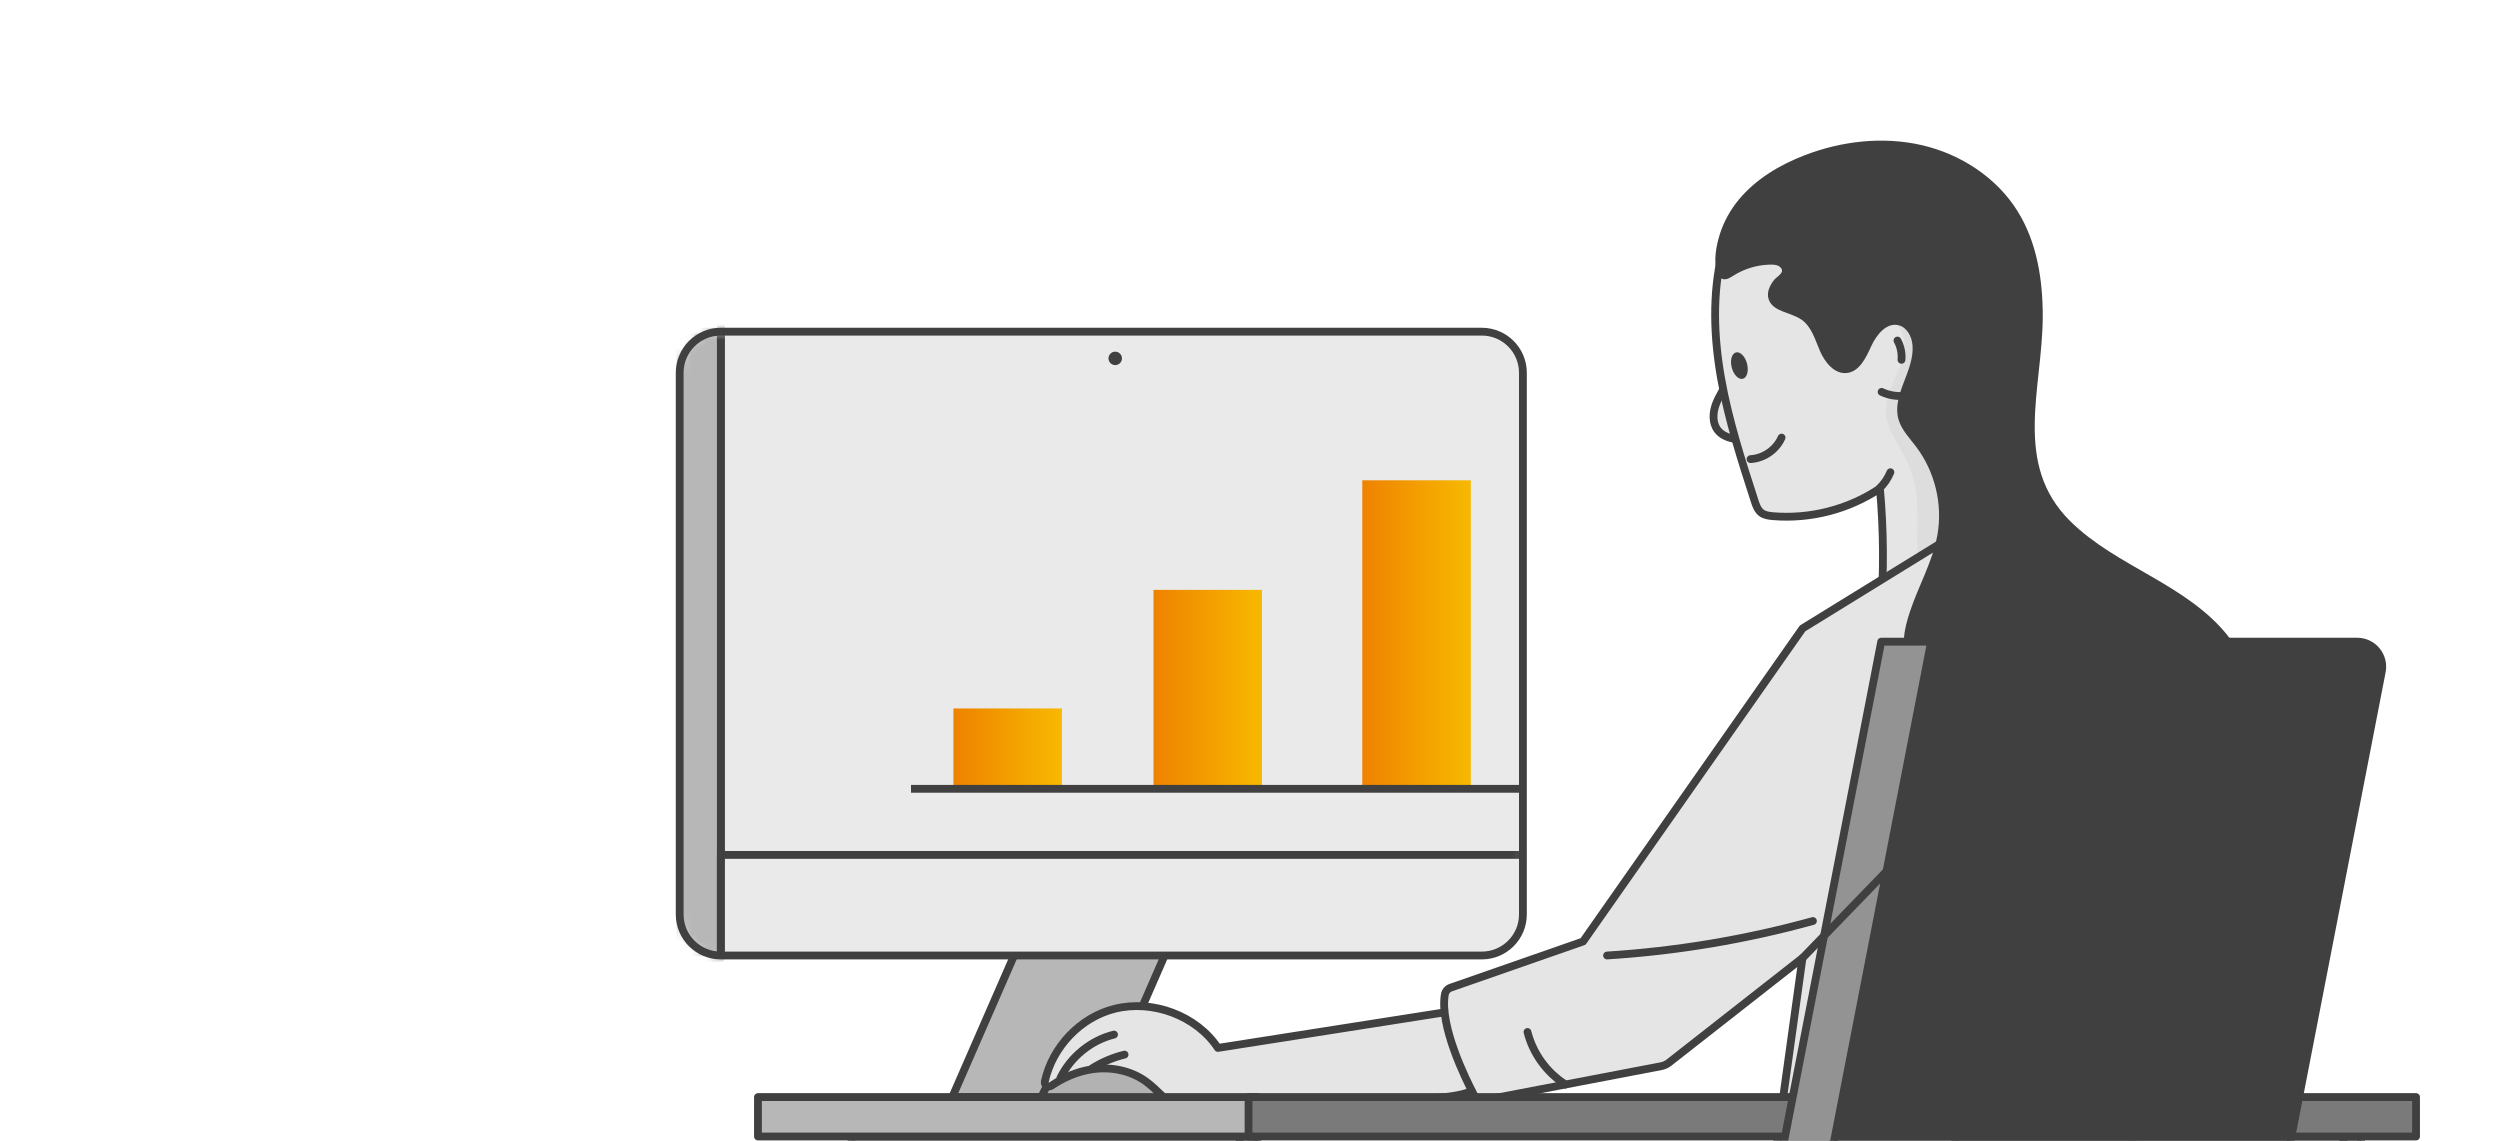 <?xml version="1.0" encoding="UTF-8"?>
<svg xmlns="http://www.w3.org/2000/svg" width="320" height="146" viewBox="0 0 320 146" fill="none">
  <rect width="320" height="146" fill="white"></rect>
  <g clip-path="url(#clip0_719_37421)">
    <path d="M121.893 140.425H141.164L149.566 121.181H130.296L121.893 140.425Z" fill="#B7B7B7" stroke="#404040" stroke-linecap="round" stroke-linejoin="round"></path>
    <path d="M152.889 142.9H132.608C132.608 142.9 133.541 134.478 142.748 134.478C151.956 134.478 152.889 142.9 152.889 142.9Z" fill="#B2B2B2" stroke="#404040" stroke-linecap="round" stroke-linejoin="round"></path>
    <path d="M186.759 129.291L155.892 134.134C153.138 129.98 147.515 127.913 142.678 129.125C138.282 130.222 134.71 134.006 133.739 138.415C133.631 138.9 134.161 139.251 134.57 138.976C136.161 137.898 137.963 137.126 139.86 136.858C142.186 136.533 144.659 137.005 146.582 138.358C148.167 139.474 149.342 141.133 151.048 142.039C153.099 143.13 155.566 142.958 157.885 142.76C166.415 142.026 174.945 141.299 183.475 140.565C185.488 140.393 187.565 140.201 189.341 139.251C188.945 137.056 188.574 134.989 188.178 132.787C188.063 132.175 187.878 131.575 187.66 130.988C187.443 130.401 187.239 129.514 186.759 129.297V129.291Z" fill="#E5E5E5" stroke="#404040" stroke-linecap="round" stroke-linejoin="round"></path>
    <path d="M223.57 56.292C222.899 56.273 222.222 56.248 221.57 56.082C220.918 55.916 220.292 55.59 219.877 55.061C219.142 54.129 219.231 52.777 219.659 51.673C220.088 50.569 220.797 49.593 221.257 48.502C221.717 47.411 221.883 46.084 221.231 45.088" fill="#E5E5E5"></path>
    <path d="M223.57 56.292C222.899 56.273 222.222 56.248 221.57 56.082C220.918 55.916 220.292 55.59 219.877 55.061C219.142 54.129 219.231 52.777 219.659 51.673C220.088 50.569 220.797 49.593 221.257 48.502C221.717 47.411 221.883 46.084 221.231 45.088" stroke="#404040" stroke-linecap="round" stroke-linejoin="round"></path>
    <path d="M240.738 78.579C241.147 73.232 241.109 67.853 240.63 62.52C236.636 65.206 231.704 66.475 226.905 66.067C226.407 66.022 225.889 65.952 225.487 65.665C224.988 65.301 224.765 64.676 224.579 64.083C222.918 58.94 221.25 53.785 220.305 48.463C219.359 43.142 219.161 37.623 220.426 32.372C224.036 29.079 228.081 25.953 232.924 26.636C235.876 27.051 238.508 28.697 240.802 30.598C245.665 34.637 249.511 40.067 255.23 42.759C255.613 49.427 256.233 55.826 256.616 62.494C256.68 63.572 256.738 64.676 256.437 65.71C256.022 67.132 254.981 68.275 253.977 69.359C250.463 73.149 245.652 76.99 240.732 78.585L240.738 78.579Z" fill="#E5E5E5"></path>
    <mask id="mask0_719_37421" style="mask-type:luminance" maskUnits="userSpaceOnUse" x="219" y="26" width="38" height="53">
      <path d="M240.738 78.579C241.147 73.232 241.109 67.853 240.63 62.52C236.636 65.206 231.704 66.475 226.905 66.067C226.407 66.022 225.889 65.952 225.487 65.665C224.988 65.301 224.765 64.676 224.579 64.083C222.918 58.94 221.25 53.785 220.305 48.463C219.359 43.142 219.161 37.623 220.426 32.372C224.036 29.079 228.081 25.953 232.924 26.636C235.876 27.051 238.508 28.697 240.802 30.598C245.665 34.637 249.511 40.067 255.23 42.759C255.613 49.427 256.233 55.826 256.616 62.494C256.68 63.572 256.738 64.676 256.437 65.71C256.022 67.132 254.981 68.275 253.977 69.359C250.463 73.149 245.652 76.99 240.732 78.585L240.738 78.579Z" fill="white"></path>
    </mask>
    <g mask="url(#mask0_719_37421)">
      <path d="M249.441 75.587C251.179 73.494 252.259 70.859 252.482 68.147C252.91 62.966 250.348 58.085 248.457 53.236C247.92 51.851 247.447 50.224 248.214 48.955C248.578 48.349 249.179 47.927 249.601 47.359C250.821 45.733 250.278 43.276 248.898 41.783C247.518 40.29 245.524 39.537 243.582 38.925C242.847 38.688 241.844 38.567 241.473 39.244C241.23 39.684 241.422 40.252 241.748 40.641C242.074 41.03 242.515 41.298 242.86 41.668C244.163 43.027 243.895 45.241 243.192 46.989C242.489 48.738 241.435 50.416 241.39 52.292C241.333 54.978 243.345 57.205 244.38 59.687C246.751 65.359 243.984 72.313 246.777 77.794C247.601 77.367 248.84 76.314 249.435 75.599L249.441 75.587Z" fill="#DDDDDD"></path>
    </g>
    <path d="M240.738 78.579C241.147 73.232 241.109 67.853 240.63 62.52C236.636 65.206 231.704 66.475 226.905 66.067C226.407 66.022 225.889 65.952 225.487 65.665C224.988 65.301 224.765 64.676 224.579 64.083C222.918 58.94 221.25 53.785 220.305 48.463C219.359 43.142 219.161 37.623 220.426 32.372C224.036 29.079 228.081 25.953 232.924 26.636C235.876 27.051 238.508 28.697 240.802 30.598C245.665 34.637 249.511 40.067 255.23 42.759C255.613 49.427 256.233 55.826 256.616 62.494C256.68 63.572 256.738 64.676 256.437 65.71C256.022 67.132 254.981 68.275 253.977 69.359C250.463 73.149 245.652 76.99 240.732 78.585L240.738 78.579Z" stroke="#404040" stroke-linecap="round" stroke-linejoin="round"></path>
    <path d="M225.218 162.291L230.719 122.623L213.627 136.016C213.34 136.246 212.995 136.399 212.637 136.469L189.935 140.814C189.437 140.91 188.938 140.674 188.708 140.227C187.539 138 184.261 131.301 184.939 127.307C185.009 126.892 185.303 126.554 185.692 126.42L202.631 120.512L230.726 80.436L254.917 65.525C256.635 64.466 258.827 64.555 260.456 65.748L286.494 84.864L267.907 168.811L225.224 162.284L225.218 162.291Z" fill="#E5E5E5" stroke="#404040" stroke-linecap="round" stroke-linejoin="round"></path>
    <path d="M282.385 89.509C284.136 88.915 286.046 88.029 286.634 86.28C287.203 84.577 286.257 82.752 285.139 81.348C282.539 78.088 278.916 75.829 275.299 73.743C271.683 71.656 267.958 69.64 264.993 66.712C257.594 59.4 261.44 49.733 261.472 40.545C261.485 35.862 260.738 31.038 258.265 27.057C255.581 22.731 250.981 19.732 246.01 18.584C241.045 17.435 235.754 18.042 230.994 19.873C227.806 21.098 224.765 22.91 222.579 25.539C221.506 26.834 220.662 28.333 220.151 29.935C219.672 31.434 219.308 33.38 219.781 34.924C219.889 35.288 220.158 35.626 220.522 35.722C221.007 35.849 221.487 35.53 221.908 35.262C223.244 34.426 224.796 33.942 226.375 33.878C226.49 33.878 226.605 33.871 226.72 33.871C227.122 33.871 227.563 33.91 227.857 34.184C228.598 34.86 227.448 35.377 227.09 35.824C226.534 36.526 226.081 37.438 226.4 38.344C226.969 39.933 229.205 39.952 230.592 40.915C231.895 41.822 232.336 43.499 232.969 44.954C233.601 46.409 234.834 47.928 236.413 47.742C238.016 47.557 238.841 45.79 239.512 44.323C240.182 42.855 241.486 41.222 243.045 41.636C244.106 41.917 244.706 43.085 244.802 44.182C245.077 47.449 242.099 50.556 243.013 53.702C243.403 55.042 244.431 56.075 245.269 57.192C247.677 60.369 248.687 64.568 247.984 68.492C247.377 71.886 245.594 74.936 244.502 78.203C243.697 80.621 243.16 83.007 244.578 85.164C247.869 90.179 255.485 91.404 260.936 91.933C268.143 92.642 275.51 91.831 282.372 89.502L282.385 89.509Z" fill="#404040"></path>
    <path d="M228.042 56.012C227.365 57.562 225.768 58.672 224.068 58.768" stroke="#404040" stroke-linecap="round" stroke-linejoin="round"></path>
    <path d="M221.664 47.051C221.422 46.12 221.663 45.252 222.203 45.112C222.743 44.972 223.376 45.613 223.619 46.545C223.861 47.476 223.62 48.344 223.08 48.484C222.54 48.624 221.907 47.983 221.664 47.051Z" fill="#404040"></path>
    <path d="M240.566 62.513C241.173 61.933 241.652 61.224 241.972 60.446L240.566 62.513Z" fill="#E5E5E5"></path>
    <path d="M240.566 62.513C241.173 61.933 241.652 61.224 241.972 60.446" stroke="#404040" stroke-linecap="round" stroke-linejoin="round"></path>
    <path d="M109.006 145.465H158.678V287.743H109.006V145.465Z" fill="#B7B7B7" stroke="#404040" stroke-linecap="round" stroke-linejoin="round"></path>
    <path d="M158.677 145.465H160.952V287.743H158.677V145.465Z" fill="#7A7A7A" stroke="#404040" stroke-linecap="round" stroke-linejoin="round"></path>
    <path d="M250.284 145.465H299.956V287.743H250.284V145.465Z" fill="#B7B7B7" stroke="#404040" stroke-linecap="round" stroke-linejoin="round"></path>
    <path d="M299.957 145.465H302.231V287.743H299.957V145.465Z" fill="#7A7A7A" stroke="#404040" stroke-linecap="round" stroke-linejoin="round"></path>
    <path d="M97.019 140.425H160.952V145.472H97.019V140.425Z" fill="#B7B7B7" stroke="#404040" stroke-linecap="round" stroke-linejoin="round"></path>
    <path d="M159.815 140.425H309.253V145.472H159.815V140.425Z" fill="#7A7A7A" stroke="#404040" stroke-linecap="round" stroke-linejoin="round"></path>
    <path d="M247 82.133H301.72C303.739 82.133 305.253 83.971 304.87 85.949L284.532 190.601H225.921L247 82.133Z" fill="#404040" stroke="#404040" stroke-miterlimit="10"></path>
    <path d="M240.796 82.133H247.185L226.106 190.601H219.716L240.796 82.133Z" fill="#939393" stroke="#404040" stroke-linecap="round" stroke-linejoin="round"></path>
    <path d="M230.72 122.63L248.476 104.299" stroke="#404040" stroke-linecap="round" stroke-linejoin="round"></path>
    <path d="M232.055 117.889C223.454 120.263 214.611 121.743 205.704 122.304" stroke="#404040" stroke-linecap="round" stroke-linejoin="round"></path>
    <path d="M200.395 138.817C197.992 137.305 196.209 134.842 195.519 132.092" stroke="#404040" stroke-linecap="round" stroke-linejoin="round"></path>
    <path d="M244.093 50.614C243 50.799 241.85 50.639 240.847 50.161" stroke="#404040" stroke-linecap="round" stroke-linejoin="round"></path>
    <path d="M242.873 43.589C243.282 44.335 243.467 45.209 243.39 46.058" stroke="#404040" stroke-linecap="round" stroke-linejoin="round"></path>
    <path d="M135.733 137.975C137.068 135.25 139.643 133.158 142.595 132.424" stroke="#404040" stroke-linecap="round" stroke-linejoin="round"></path>
    <path d="M139.828 136.724C141.093 135.933 142.492 135.34 143.943 134.989" stroke="#404040" stroke-linecap="round" stroke-linejoin="round"></path>
    <path d="M92.265 42.453H189.667C192.575 42.453 194.932 44.807 194.932 47.711V117.047C194.932 119.951 192.575 122.304 189.667 122.304H92.265C89.357 122.304 87 119.951 87 117.047V47.711C87 44.807 89.357 42.453 92.265 42.453Z" fill="#EAEAEA"></path>
    <mask id="mask1_719_37421" style="mask-type:luminance" maskUnits="userSpaceOnUse" x="87" y="42" width="108" height="81">
      <path d="M92.265 42.453H189.667C192.575 42.453 194.932 44.807 194.932 47.711V117.047C194.932 119.951 192.575 122.304 189.667 122.304H92.265C89.357 122.304 87 119.951 87 117.047V47.711C87 44.807 89.357 42.453 92.265 42.453Z" fill="white"></path>
    </mask>
    <g mask="url(#mask1_719_37421)">
      <path d="M92.265 38.127H197.96V109.429H92.265V38.127Z" stroke="#404040" stroke-miterlimit="10"></path>
      <path d="M86.297 42.453H92.265V122.623H86.297V42.453Z" fill="#B7B7B7" stroke="#404040" stroke-linecap="round" stroke-linejoin="round"></path>
    </g>
    <path d="M92.265 42.453H189.667C192.575 42.453 194.932 44.807 194.932 47.711V117.047C194.932 119.951 192.575 122.304 189.667 122.304H92.265C89.357 122.304 87 119.951 87 117.047V47.711C87 44.807 89.357 42.453 92.265 42.453Z" stroke="#404040" stroke-miterlimit="10"></path>
    <path d="M92.265 109.429V122.304" stroke="#404040" stroke-miterlimit="10"></path>
    <path d="M142.748 46.734C142.272 46.734 141.886 46.349 141.886 45.873C141.886 45.397 142.272 45.012 142.748 45.012C143.225 45.012 143.611 45.397 143.611 45.873C143.611 46.349 143.225 46.734 142.748 46.734Z" fill="#404040"></path>
    <path d="M174.376 61.48H188.261V100.968H174.376V61.48Z" fill="url(#paint0_linear_719_37421)"></path>
    <path d="M147.649 75.504H161.534V100.962H147.649V75.504Z" fill="url(#paint1_linear_719_37421)"></path>
    <path d="M122.04 90.683H135.925V100.962H122.04V90.683Z" fill="url(#paint2_linear_719_37421)"></path>
    <path d="M194.932 100.968H116.609" stroke="#404040" stroke-miterlimit="10"></path>
  </g>
  <defs>
    <linearGradient id="paint0_linear_719_37421" x1="188.261" y1="81.224" x2="174.376" y2="81.224" gradientUnits="userSpaceOnUse">
      <stop stop-color="#F7B900"></stop>
      <stop offset="1" stop-color="#EF8200"></stop>
    </linearGradient>
    <linearGradient id="paint1_linear_719_37421" x1="161.534" y1="88.233" x2="147.649" y2="88.233" gradientUnits="userSpaceOnUse">
      <stop stop-color="#F7B900"></stop>
      <stop offset="1" stop-color="#EF8200"></stop>
    </linearGradient>
    <linearGradient id="paint2_linear_719_37421" x1="135.925" y1="95.822" x2="122.04" y2="95.822" gradientUnits="userSpaceOnUse">
      <stop stop-color="#F7B900"></stop>
      <stop offset="1" stop-color="#EF8200"></stop>
    </linearGradient>
    <clipPath id="clip0_719_37421">
      <rect width="320" height="146" fill="white"></rect>
    </clipPath>
  </defs>
</svg>
